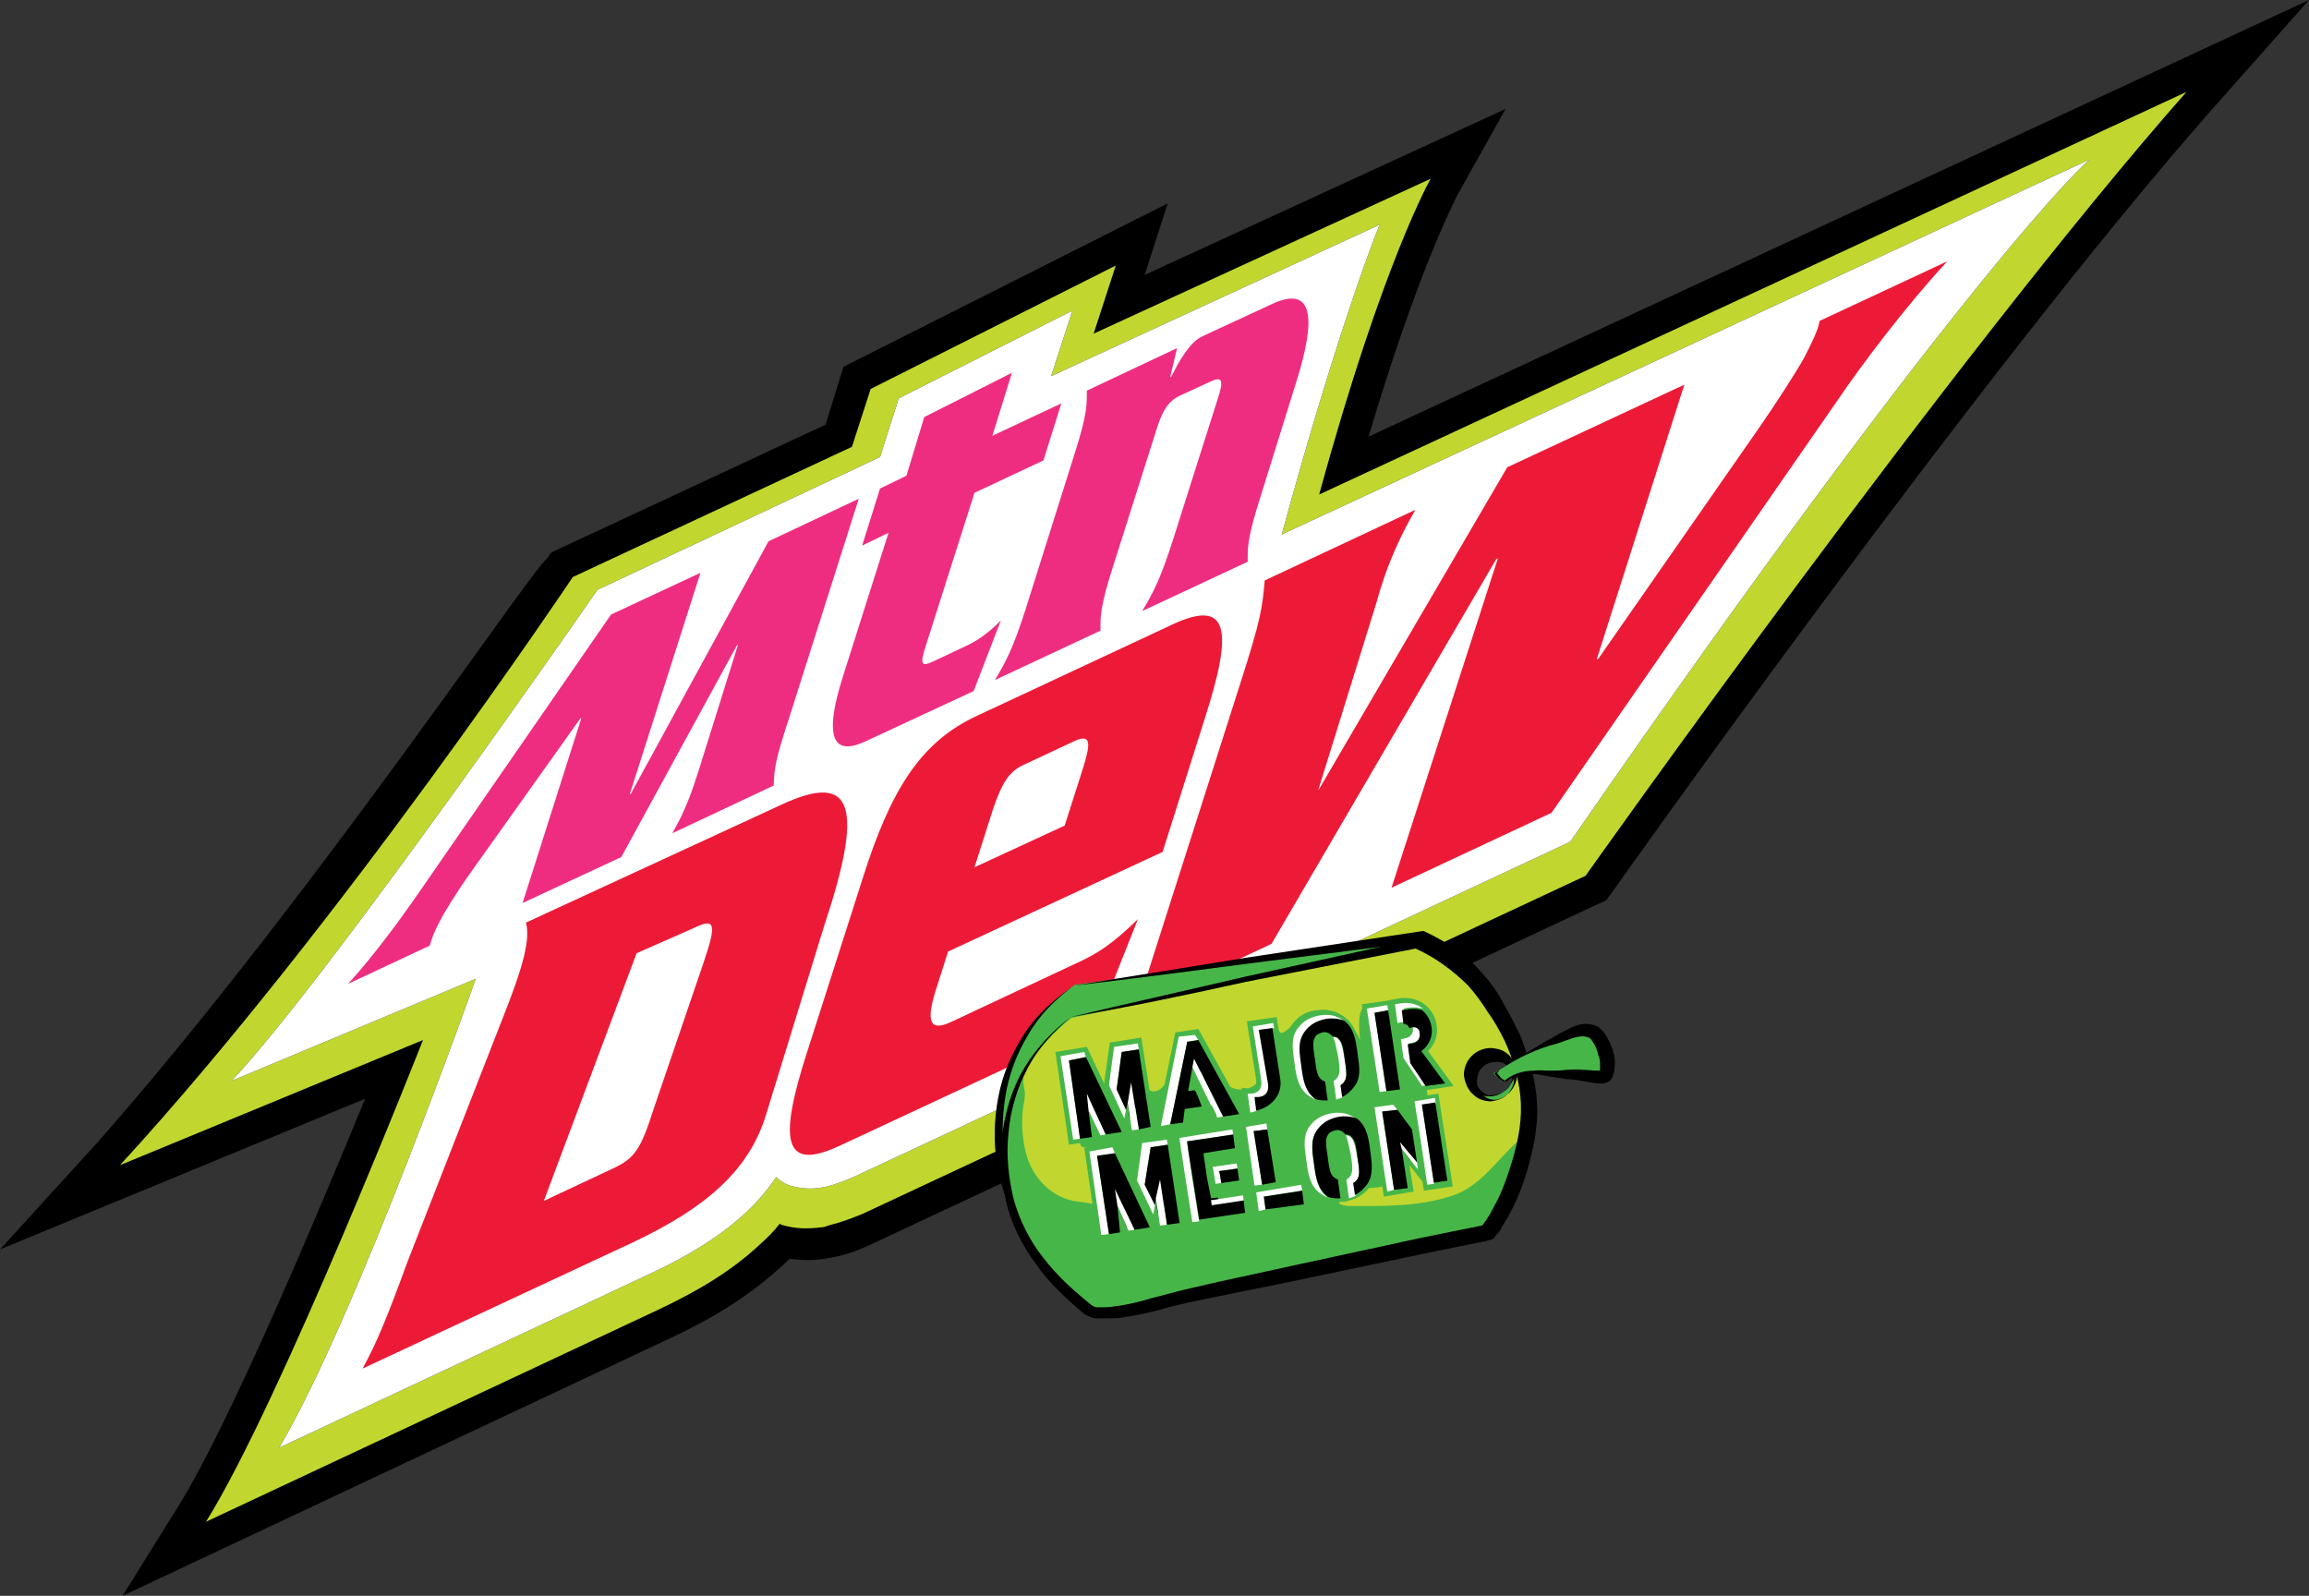 <?xml version="1.0" encoding="utf-8"?>
<!-- Generator: Adobe Illustrator 24.0.0, SVG Export Plug-In . SVG Version: 6.00 Build 0)  -->
<svg version="1.1" id="Layer_2" xmlns="http://www.w3.org/2000/svg" xmlns:xlink="http://www.w3.org/1999/xlink" x="0px" y="0px"
	 viewBox="0 0 271.3 187.5" style="enable-background:new 0 0 271.3 187.5;" xml:space="preserve">
<rect x="0" y="0" width="271.3" height="187.5" fill="#333333" stroke="none"/>
<style type="text/css">
	.st0{fill:#C1D72F;}
	.st1{fill:#FFFFFF;}
	.st2{fill:#EE2D81;}
	.st3{fill:#ED1A37;}
	.st4{fill:#47B649;}
</style>
<g id="EXTRA_LOGO_x3F_">
	<path id="XMLID_339_" d="M160.8,51.3c6.1-20.5,10.5-28.4,10.5-28.5l5.6-10l-42.4,19.5l2.7-8.4L99.1,43.1l-2.1,6.8L64.8,64.9
		l-0.5,0.7c-0.7,0.6-2.4,2.9-8,10.7c-9.8,13.6-28.1,39-45,58.1L0,146.8l42.9-17.7c-5.1,12.4-15.7,37.8-21.9,47.8l-6.6,10.6
		l64.2-30.2c5.6-2.6,9.7-5.3,13.1-8.4c0.4-0.3,0.7-0.7,1.1-1c1.4,0.2,2.7,0.2,4.1,0c0.4-0.1,0.7-0.1,1.1-0.2c2-0.4,3.5-1.1,4.8-1.7
		l0.2-0.1l84.8-39.7l0.9-0.4l0.6-0.8c0.4-0.6,43.2-61,70.3-91.8L271.3,0L160.8,51.3z"/>
	<path id="XMLID_336_" class="st0" d="M155,58.1c7.5-27.4,13.1-37.1,13.1-37.1l-39.6,18.2l2.6-8l-28.8,14.5l-2.2,6.8L67.3,67.8
		c0,0-27.4,41-53.2,69.1l35.6-14.7c0,0-16.7,42.5-25.5,56.6L77.1,154c4.7-2.2,8.8-4.6,12.2-7.8c0.8-0.7,1.6-1.5,2.3-2.4
		c0.1,0,0.2,0.1,0.2,0.1c1.6,0.5,3.2,0.5,4.7,0.3c0.3,0,0.6-0.1,0.8-0.2c1.6-0.4,2.9-0.9,4.1-1.4l0,0l84.9-39.7
		c0,0,43.1-60.9,70.6-92.1L155,58.1z M184.5,98.9l-84,39.3c-2.3,1-4.5,1.9-7.3,1.2c0,0-0.1,0-0.1,0c-0.7-0.2-1.4-0.6-1.9-1.1
		c-1,1.5-2.2,2.9-3.6,4.2c-3,2.8-6.8,5.1-11.3,7.2l-43.5,20.4c9-15.2,23.1-55.1,23.1-55.1l-28.7,12c11.2-11.8,43-57.7,43-57.7
		l33.2-15.6l2.2-6.9l20.4-10.3l-2.5,7.7l38.6-17.8c0,0-4.5,10.8-11.5,36.4l95-44.1C245.4,18.6,230.3,32.7,184.5,98.9z"/>
	<path id="XMLID_335_" class="st1" d="M184.5,98.9l-84,39.3c-2.3,1-4.5,1.9-7.3,1.2c0,0-0.1,0-0.1,0c-0.7-0.2-1.4-0.6-1.9-1.1
		c-1,1.5-2.2,2.9-3.6,4.2c-3,2.8-6.8,5.1-11.3,7.2l-43.5,20.4c9-15.2,23.1-55.1,23.1-55.1l-28.7,12c11.2-11.8,43-57.7,43-57.7
		l33.2-15.6l2.2-6.9l20.4-10.3l-2.5,7.7l38.6-17.8c0,0-4.5,10.8-11.5,36.4l95-44.1C245.4,18.6,230.3,32.7,184.5,98.9z"/>
	<path id="XMLID_334_" class="st2" d="M108.6,49l10.3-5.2l-2.3,7.4l8.1-3.8l-2.1,6.7l-8.1,3.8l-5.7,17.9c-0.7,2.2-0.7,2.7,1.1,1.8
		l3.6-1.7c2-0.9,3.5-2.4,4.1-3l-3.2,8.3l-12.7,5.9c-3.2,1.5-5.3,0.6-2.6-7.8l5.3-16.7l-3.1,1.5l2.1-6.7l3.1-1.5L108.6,49z"/>
	<path id="XMLID_333_" class="st2" d="M138.3,40.9l-0.8,3.4l0.1,0c1-2,2.2-4.1,3.7-4.8l8.2-3.8c4.8-2.2,5.2,1.6,2.8,9.2L148,58.7
		c-1.5,4.7-1.4,5.8-1.4,7.3l-12.4,5.8c1.2-2,2.1-3.6,3.6-8.3l5.3-16.7c0.7-2.1,0.5-2.6-0.8-2l-3.7,1.7c-1.2,0.6-1.9,1.5-2.6,3.6
		l-5.3,16.7c-1.5,4.7-1.4,5.8-1.4,7.3l-12.4,5.8c1.2-2,2.1-3.6,3.6-8.3l5.8-18.4c1.5-4.7,1.4-5.8,1.4-7.3L138.3,40.9z"/>
	<path id="XMLID_332_" class="st2" d="M55.1,102.8c-1.2,1.7-2.8,4.2-3.4,5.4c-0.6,1.1-1,2.1-1.2,2.9l-9.6,4.5
		c3.2-3.5,6.5-8.1,8.3-10.7l22.6-32.7l10.5-4.9l-8.3,26l0.1,0l16.2-29.7l10.6-5l-8.1,25.5c-1.7,5.2-1.8,6-1.9,8.2l-11.9,5.6
		c0.6-1.1,1-1.8,1.5-3c0.8-1.8,1.2-3.2,1.6-4.4l4.6-14.7l-0.1,0l-13.6,24.9l-11.6,5.4l6.9-21.7l-0.1,0L55.1,102.8z"/>
	<path id="XMLID_329_" class="st3" d="M59,119.8c2.6-6.5,3.3-9.5,2.8-11.4l29.9-13.8c8.7-4.1,9.8,0.2,5.1,14.3L90,131
		c-2,6.5-7,10.9-15.7,15l-31.7,14.8c1.7-3.1,2.8-5.8,5.3-12.6L59,119.8z M63.9,141.1l8.1-3.8c2.6-1.2,3.3-2.3,4.8-7l5.8-17
		c1.6-4.7,1.5-5.5-1-4.3l-6.8,3L63.9,141.1z"/>
	<path id="XMLID_326_" class="st3" d="M111.4,111.8l-1.5,4.7c-1.1,3.6-0.6,4.7,1.8,3.6l14.5-6.8c2.9-1.3,4.5-2.4,7.5-5.3l-5,12.6
		l-30,14c-6.8,3.2-7.2-0.7-3.8-11.2l6.4-20c3.3-10.5,6.8-16.2,13.5-19.3l22.9-10.7c6.8-3.2,7.2,0.7,3.8,11.2l-4.9,15.5L111.4,111.8z
		 M125.1,97l2.2-6.9c0.9-2.9,0.8-3.8-0.9-3.1l-6.2,2.9c-1.7,0.8-2.5,2.2-3.5,5.1l-2.2,6.9L125.1,97z"/>
	<path id="XMLID_325_" class="st3" d="M206.8,50.1c1.8-2.6,4.2-6.3,5.2-8.1c0.8-1.6,1.6-3.1,1.8-4.3l15-7
		c-4.9,5.3-10.1,12.2-12.8,16.2l-33.7,48.6l-18.8,8.8L176,65.6l-0.2,0.1l-26.4,45.2l-15.8,7.4l12.1-37.9c2.5-7.8,2.6-8.9,2.9-12.2
		l17.7-8.3c-0.9,1.6-1.5,2.7-2.3,4.5c-1.2,2.7-1.8,4.7-2.3,6.5l-6.8,21.9l0.1-0.1l22.1-37.8l20.8-9.7l-10.3,32.3l0.2-0.1L206.8,50.1
		z"/>
	<path id="XMLID_324_" d="M122.2,146.3c0,0.1-0.1,0.1-0.1,0.2c-0.1-1.8-1.1-3.4-1.8-5.1c0-0.1,1.2,0.3,1.4,0.5
		c0.4,0.4,0.6,0.9,0.8,1.4C122.9,144.3,122.8,145.4,122.2,146.3z"/>
	<path id="XMLID_323_" class="st1" d="M120.2,134.9c0-0.9,0-1.9-0.1-2.8c-0.1-0.7-0.2-2.3-0.8-2.7c-0.1,0.3-0.1,0.7-0.1,1.1l0,2.9
		c0,0.5-0.1,1,0,1.5c0,0.4,0.2,0.7,0.2,1.1c0,0.3,0,0.7,0,1c0,0.3,0.1,0.8,0.5,0.6c0.2-0.1,0.3-0.7,0.3-0.9
		C120.3,136.2,120.2,135.6,120.2,134.9z"/>
	<path id="XMLID_322_" d="M119.4,137.8c-0.4-1.3-0.5-2.6-0.6-4c0-1.3,0-2.7,0.4-4c0.4,1.3,0.5,2.7,0.6,4
		C119.9,135.1,119.8,136.4,119.4,137.8z"/>
	<path id="XMLID_321_" d="M121.5,137.3c0.6-0.6,1-1,1.5-1.5c0.5-0.5,0.9-0.9,1.6-1.5c0.1,0.8-0.3,1.6-0.9,2.2
		C123.2,137,122.4,137.4,121.5,137.3z"/>
	<path id="XMLID_320_" class="st1" d="M124.9,139.7c-0.2,0.2-0.5,0.4-0.7,0.6c-0.7,0.5-1.7,0.1-2.4-0.2c1.4,0.6,2.7,0,2.9-1.5
		c0.1-0.7-0.2-1.4,0-2.1c0.2-0.7,0.5-1.2,0.8-1.8c-0.2,0.4-0.3,1-0.4,1.4c-0.1,0.5-0.1,1.1,0,1.6c0,0.5,0.1,1.1,0,1.7
		C125.1,139.4,125,139.5,124.9,139.7z"/>
	<polygon id="XMLID_319_" class="st1" points="127.3,124.2 127.1,123.5 124.4,124 125.8,133.7 126.7,133.6 125.3,124.5 	"/>
	<g>
		<path id="XMLID_316_" class="st4" d="M178.6,134.1c2.1-6.9-0.3-12-3.1-17c-2.9-4.9-8.2-7.2-8.2-7.2l-41,5.8c0,0-2.6,1.7-4.3,3.9
			c-3.3,4.1-4.8,9.5-4.4,14.7c0.4,6.4,3.7,11.2,8.3,15.6c0.2,0.2,0.5,0.5,0.8,0.6c0.2,0.1,0.4,0.1,0.7,0.1c3.8,0.4,7.3-0.8,11-1.4
			c11.7-1.7,23.5-3.4,35.2-5.1C173.5,144.2,176.5,141.1,178.6,134.1 M176.8,128.2c-1.2,0.9-2.8,0.7-3.7-0.5
			c-0.9-1.2-0.7-2.8,0.5-3.7c1.2-0.9,2.8-0.7,3.7,0.5C178.2,125.6,178,127.3,176.8,128.2"/>
		<path id="XMLID_313_" d="M126.2,115.8c6.8-1.1,13.6-2.2,20.4-3.3l20.5-3.1l0.2,0l0.2,0.1c1.3,0.6,2.5,1.3,3.6,2.1
			c1.1,0.8,2.2,1.7,3.1,2.8c0.2,0.3,0.5,0.5,0.7,0.8l0.6,0.8l0.6,0.9l0.5,0.9c0.7,1.2,1.3,2.4,1.9,3.6c1.1,2.5,1.8,5.3,1.7,8.1
			c0,1.4-0.3,2.8-0.6,4.1c-0.3,1.4-0.8,2.6-1.3,3.9c-1,2.5-2.2,5-4.1,7.2l0,0.1c0,0,0,0-0.1,0.1c-0.1,0.1-0.2,0.2-0.4,0.2
			c-0.2,0-0.1,0-0.1,0l0,0l-0.1,0l-0.2,0l-0.5,0.1l-1,0.1l-2,0.3l-4,0.6l-15.9,2.3l-7.9,1.1l-4,0.6c-1.3,0.2-2.6,0.5-3.9,0.7
			c-1.3,0.2-2.7,0.5-4.1,0.6c-0.7,0-1.4,0-2.1,0c-0.4,0-0.7,0-1.1-0.1c-0.2,0-0.4-0.1-0.7-0.2c-0.2-0.1-0.4-0.2-0.6-0.4
			c-2-1.9-3.8-3.9-5.3-6.2c-1.5-2.3-2.6-4.9-3-7.6c-0.5-2.7-0.4-5.5,0.1-8.1c0.5-2.7,1.6-5.2,3.1-7.5
			C121.9,119.1,124,117.3,126.2,115.8 M126.2,115.8c-2.2,1.6-4.1,3.5-5.4,5.8c-1.4,2.3-2.3,4.8-2.7,7.4c-0.4,2.6-0.4,5.3,0.1,7.8
			c0.5,2.6,1.6,5,3.1,7.1c1.4,2.2,3.3,4.1,5.2,5.8c0.2,0.2,0.3,0.2,0.6,0.3c0.3,0,0.6,0,0.9,0.1c0.6,0,1.3,0,1.9-0.1
			c1.3-0.1,2.6-0.3,3.9-0.6c1.3-0.3,2.6-0.6,4-0.8l4-0.6l7.9-1.2l15.9-2.3l4-0.6l2-0.3l1-0.1l0.5-0.1l0.2,0l0.1,0l0,0
			c0,0,0.1,0-0.1,0c-0.1,0-0.2,0.1-0.3,0.2c-0.1,0.1,0,0-0.1,0l0,0c0.8-0.9,1.5-2,2.1-3.2c0.6-1.1,1.2-2.3,1.7-3.5
			c1-2.4,1.7-4.9,1.8-7.5c0.1-2.5-0.5-5.1-1.5-7.5c-0.5-1.2-1.1-2.4-1.7-3.5l-0.5-0.9l-0.5-0.8l-0.6-0.8l-0.6-0.7
			c-1.7-1.9-3.8-3.5-6.1-4.6l0.3,0l-20.5,2.6C140,114.1,133.1,115,126.2,115.8"/>
		<path id="XMLID_310_" d="M176.8,128.2c-0.6,0.4-1.3,0.7-2,0.6c-0.7,0-1.5-0.3-2.1-0.9c-0.6-0.6-1-1.4-0.9-2.3
			c0-0.9,0.5-1.8,1.3-2.3c0.7-0.6,1.7-0.8,2.6-0.6c0.9,0.2,1.6,0.8,2,1.5c0.4,0.7,0.5,1.5,0.3,2.3
			C177.7,127.1,177.3,127.8,176.8,128.2 M176.8,128.2c0.6-0.4,0.9-1.1,0.9-1.8c0-0.7-0.3-1.3-0.7-1.7c-0.5-0.4-1-0.6-1.5-0.5
			c-0.5,0-1,0.2-1.3,0.5c-0.4,0.3-0.7,0.7-0.8,1.2c-0.2,0.5-0.1,1.1,0.1,1.6c0.3,0.5,0.8,1,1.4,1.2
			C175.5,128.7,176.2,128.6,176.8,128.2"/>
		<path id="XMLID_307_" class="st0" d="M179.3,134.5c1.6-7.1-1-12-4.2-16.7c-3.2-4.7-8.6-6.6-8.6-6.6l-40.6,8.4c0,0-2.5,1.9-4.1,4.2
			c-3.1,4.3-4.2,9.8-3.5,15c0.8,6.4,4.5,11,9.3,15c0.3,0.2,0.5,0.4,0.8,0.5c0.2,0.1,0.4,0.1,0.7,0.1c3.8,0.1,7.3-1.3,10.9-2.1
			c11.6-2.5,23.2-4.9,34.8-7.4C174.8,144.9,177.6,141.5,179.3,134.5 M177.1,128.6c-1.1,1-2.8,0.8-3.8-0.3c-1-1.1-0.8-2.8,0.3-3.8
			c1.1-1,2.8-0.8,3.8,0.3C178.3,126,178.2,127.7,177.1,128.6"/>
		<path id="XMLID_306_" class="st4" d="M178.6,134.5c0-0.5,0.3-0.9,0.3-0.9c-2.8,2.3-4.8,5.8-8.3,6.9c-4,1.3-7.9,1.2-12,1.2
			c-1.9,0-2.3-1.6-4.2-1.5c-5.9,0.2-13.4,1.9-19.3,2.3c-3,0.2-5.5-1-8.3-1.3c-3.2-0.3-5.6-2.9-6.3-5.9c-0.4-1.7-0.5-3.4-0.3-5.1
			c0.1-0.7,0.3-1.3,0.2-2c-0.1-0.6-0.3-1.3,0-1.9c-1,2-1.8,4.2-2.1,6.4c-0.2,2-0.2,4.1,0.1,6.1c0.8,6.4,4.5,11,9.3,15
			c0.3,0.2,0.5,0.4,0.8,0.5c0.2,0.1,0.4,0.1,0.7,0.1c3.8,0.1,7.3-1.3,10.9-2.1c7.6-1.6,15.3-3.2,22.9-4.9c1.9-0.4,3.8-0.8,5.7-1.2
			c1.6-0.3,4.1-0.4,5.5-1.2C177.5,143.1,178.9,138,178.6,134.5"/>
		<path id="XMLID_303_" d="M125.8,119.5c6.7-1.6,13.5-3.1,20.3-4.7l20.4-4.5l0.2,0l0.2,0.1c1.3,0.5,2.5,1.2,3.7,2
			c1.1,0.8,2.2,1.6,3.2,2.6c1,1,1.8,2.2,2.5,3.3c0.7,1.1,1.5,2.3,2.1,3.5c1.3,2.4,2.1,5.2,2.2,8c0.1,1.4-0.1,2.8-0.3,4.2
			c-0.3,1.4-0.6,2.7-1,4c-0.4,1.3-0.9,2.6-1.5,3.8c-0.3,0.6-0.6,1.2-1,1.8c-0.2,0.3-0.4,0.6-0.5,0.9c-0.1,0.1-0.2,0.3-0.3,0.4
			l-0.2,0.2l-0.1,0.1l-0.1,0.2c-0.1,0.1-0.2,0.2-0.3,0.2c-0.2,0.1-0.2,0.1-0.2,0.1l-0.1,0l-0.1,0l-0.2,0.1l-0.5,0.1l-1,0.2l-2,0.4
			l-3.9,0.8l-15.7,3.3l-7.9,1.6l-3.9,0.8c-1.3,0.3-2.6,0.6-3.9,1c-1.3,0.3-2.6,0.6-4,0.8c-0.7,0.1-1.4,0.1-2.1,0.1
			c-0.4,0-0.7,0-1.1,0c-0.2,0-0.4-0.1-0.7-0.2c-0.2-0.1-0.4-0.2-0.6-0.3c-2.1-1.8-4.1-3.6-5.7-5.9c-1.6-2.2-2.9-4.7-3.5-7.4
			c-0.6-2.7-0.7-5.4-0.4-8.1c0.4-2.7,1.2-5.3,2.6-7.6C121.8,123.1,123.7,121.1,125.8,119.5 M125.8,119.5c-2,1.7-3.9,3.7-5.1,6.1
			c-1.2,2.3-2,4.9-2.2,7.5c-0.3,2.6,0,5.3,0.6,7.8c0.7,2.5,1.9,4.9,3.5,6.9c1.6,2.1,3.6,3.9,5.6,5.5c0.1,0.1,0.2,0.1,0.3,0.2
			c0.1,0,0.2,0.1,0.3,0.1c0.3,0,0.6,0,0.9,0c0.6,0,1.3-0.1,1.9-0.2c1.3-0.2,2.5-0.5,3.8-0.9c1.3-0.3,2.6-0.7,3.9-1l3.9-0.9l7.8-1.7
			l15.7-3.4l3.9-0.8l2-0.4l1-0.2l0.5-0.1l0.2-0.1l0.1,0l0.1,0c0,0,0,0-0.1,0c-0.1,0-0.2,0.1-0.3,0.2l0.2-0.3
			c0.1-0.1,0.2-0.3,0.3-0.4c0.2-0.3,0.3-0.5,0.5-0.8c0.3-0.6,0.6-1.1,0.9-1.7c0.6-1.2,1-2.4,1.4-3.6c0.8-2.5,1.4-5,1.3-7.6
			c-0.1-2.5-0.8-5-1.9-7.4c-0.6-1.2-1.2-2.3-2-3.4c-0.7-1.1-1.4-2.1-2.3-3.1c-1.8-1.8-4-3.4-6.3-4.4l0.4,0l-20.4,4
			C139.5,116.9,132.7,118.3,125.8,119.5"/>
		<path id="XMLID_300_" d="M177.1,128.6c-0.5,0.5-1.2,0.7-1.9,0.8c-0.7,0-1.5-0.2-2.1-0.8c-0.6-0.5-1-1.4-1.1-2.3
			c0-0.9,0.4-1.8,1.1-2.4c0.7-0.6,1.7-0.9,2.6-0.7c0.9,0.1,1.7,0.7,2.1,1.4c0.4,0.7,0.6,1.5,0.4,2.2
			C178,127.6,177.6,128.2,177.1,128.6 M177.1,128.6c0.5-0.5,0.8-1.2,0.8-1.8c0-0.7-0.4-1.3-0.8-1.6c-0.5-0.4-1-0.5-1.5-0.4
			c-0.5,0-1,0.2-1.3,0.5c-0.4,0.3-0.6,0.7-0.7,1.2c-0.1,0.5-0.1,1.1,0.2,1.6c0.3,0.5,0.8,1,1.5,1.1
			C175.8,129.3,176.5,129.1,177.1,128.6"/>
		<path id="XMLID_299_" class="st4" d="M176.2,125.7c1.9-1.2,4.2-2.6,6.2-3.4c1.2-0.5,3.2-1.8,4.6-1.1c1,0.5,1.8,3,1.7,4
			c-0.1,1.6-0.3,1.5-2,1.2c-1.7-0.2-3.5-0.1-5.3-0.3c-1.7-0.2-3.5-0.1-4.8,1c-0.4-0.2-0.9-0.7-1.1-1
			C175.8,125.9,176,125.8,176.2,125.7"/>
		<path id="XMLID_296_" d="M176.2,125.7c2.1-1.3,4.2-2.7,6.4-3.9c0.5-0.3,1.1-0.6,1.7-0.9c0.6-0.3,1.2-0.6,2.1-0.6
			c0.4,0,0.8,0.1,1.3,0.3c0.4,0.3,0.7,0.6,0.9,0.9c0.4,0.6,0.7,1.3,0.9,1.9c0.1,0.3,0.2,0.7,0.2,1c0.1,0.3,0,0.8,0,1.1
			c0,0.2,0,0.4-0.1,0.6c-0.1,0.2-0.1,0.5-0.4,0.8c-0.1,0.2-0.4,0.3-0.5,0.3c-0.1,0-0.2,0.1-0.2,0.1c-0.1,0-0.2,0-0.2,0
			c-0.3,0-0.4,0-0.6,0c-0.7-0.1-1.2-0.2-1.8-0.3c-0.6-0.1-1.2-0.2-1.8-0.2c-0.6-0.1-1.3-0.2-1.9-0.3c-0.6-0.1-1.2-0.2-1.8-0.3
			c-0.6,0-1.2,0-1.8,0.1c-0.6,0.1-1.2,0.4-1.6,0.8l0,0l0,0c-0.2-0.1-0.4-0.3-0.6-0.4c-0.2-0.2-0.3-0.4-0.5-0.6l0,0l0,0L176.2,125.7z
			 M176.2,125.7l-0.6,0.4l0,0c0.2,0.4,0.6,0.8,1.1,1l0,0c0.9-0.9,2.2-1.3,3.5-1.3c0.6-0.1,1.3,0,1.9,0c0.6,0,1.2,0,1.9-0.1
			c0.6,0,1.3-0.1,1.9,0c0.6,0,1.3,0.1,1.9,0.1c0.1,0,0.3,0,0.3,0c0.1,0,0,0-0.1,0.1c-0.1,0.1,0,0.1,0,0c0-0.1,0-0.2,0-0.4
			c0-0.3,0-0.5,0-0.7c0-0.3-0.1-0.5-0.2-0.8c-0.1-0.5-0.3-1.1-0.6-1.5c-0.3-0.5-0.4-0.6-0.9-0.7c-0.4-0.1-1,0-1.6,0.2
			c-0.6,0.2-1.1,0.4-1.7,0.6C180.6,123.2,178.3,124.3,176.2,125.7"/>
		<path id="XMLID_295_" class="st4" d="M130.4,131.2c0-0.1-0.1-0.1-0.2,0c-0.4,0.2-0.7,0.6-1,0.9c-0.3,0.4-0.8,0.6-1.1,0.9
			c-0.3,0.3-0.7,0.6-1,0.9c-0.1,0.1-0.1,0.1-0.2,0.2c0,0,0,0.1,0,0.2c0,0.2,0.1,0.3,0.2,0.4c0.2,0.2,0.5,0.1,0.7,0.2
			c0.5,0.3,1.1,0.3,1.7,0.3c0.3,0,0.6,0,0.9,0.1c0.3,0.1,0.4,0.1,0.6,0.4c0.4,0.9,0.9,1.5,1.4,2.4c0.4,0.7,0.1,1.8,0.2,2.6
			c0.2,0.8,0.6,1.6,1.3,2.1c0.6,0.4,1.3,0.4,1.9,0.3c0.6-0.2,1.1-0.6,1.7-0.7c0.9-0.1,0.3,0.6,0.7,1c0.1,0.1,0.3,0.1,0.4,0.2
			c0.8,0.1,1.6,0,2.4-0.1c0.7-0.1,1.3-0.5,2-0.5c1.6,0,3.2,0.3,4.7-0.3c0.4-0.2,0.8-0.4,1.2-0.6c0.5-0.3,1-0.7,1.6-0.8
			c0.7-0.1,1.4-0.1,2-0.2c1.5-0.3,3-0.7,4.5-1.1c2-0.6,4.1-0.1,6.2-0.8c0.4-0.1,0.8-0.3,1-0.6c0.5-0.5,0.6-1.3,0.3-2
			c-0.3-1-0.1-1.5,0.8-2c1.1-0.7,1.7-1,2.1-2.4c0.6-1.9,0.4-3.6,0-5.4c-0.3-1.6-0.1-3.2-0.5-4.9c-0.3-1.5-0.3-3.1-2.2-3.6
			c-0.4-0.1-0.8-0.1-1.2-0.1c-0.8,0-2.2-0.5-3-0.1c-1.1,0.5-0.8,3-0.7,4.1c-0.6-1.5-1.6-2.5-3.3-2.6c-1.7-0.1-3.6,0.1-5,1.2
			c-1.5,1.2-0.8,0.2-2.1-0.5c-0.9-0.5-1.4,0.5-1.3,1.3c0.2,1.5,0.9,3.9-0.1,5.3c-0.9,1.3-2.9,1.5-4,0.4c-1.4-1.3-1.8-3-2.6-4.6
			c-0.6-1.1-2-1.2-2.7-0.3c-1.1,1.4-0.9,5.3-2.9,5.8c-1.5,0.4-1.2-2.6-1.4-3.5c0-0.2-0.1-0.5-0.2-0.7c-0.9-1.2-1.3,1.5-1.3,2
			c0,1.5-0.6,1.6-1.6,2.5c-1.7,1.7-1.7,4.6-0.7,6.9"/>
		<polygon id="XMLID_294_" class="st4" points="132.3,130.4 132.5,129.6 132.5,129.6 132.7,131.2 133,132.8 133.8,132.7 
			135.2,132.4 133.8,123.3 133.7,122.6 130.9,123 130.3,127.5 132.1,131.4 		"/>
		<path id="XMLID_291_" class="st4" d="M132.5,133.4l-0.1-0.5l0,0.3l-2.7-5.7l0.7-5l3.7-0.6l1.7,10.9L132.5,133.4z M133,129.5
			l0.4,2.7l1.2-0.2l-1.3-8.8l-1.9,0.3l-0.6,3.9l1,2.2l0-0.1l0.7,0.1L133,129.5z"/>
		<polygon id="XMLID_290_" class="st4" points="140.4,121.6 138.5,121.8 136.4,132.3 137.5,132.1 139,131.9 139.3,130.3 141.2,130 
			140.7,128.7 140.6,128.5 140.4,128.1 139.6,128.2 140.1,125.4 140.8,126.7 140.8,126.7 140.9,126.9 140.9,126.9 142.3,129.9 
			142.3,129.9 142.4,129.9 142.9,130.9 142.9,130.9 143,131.3 143.7,131.2 145.6,130.9 140.8,122.2 		"/>
		<path id="XMLID_286_" class="st4" d="M135.7,132.9l2.4-11.6l2.7-0.4l5.7,10.3l-3.8,0.6l-0.7-1.4l0,0l-0.3-0.6l0.3,0.6l-2.3,0.3
			l-0.3,1.5L135.7,132.9z M139,122.3l-1.9,9.3l1.4-0.2l0.3-1.5l1.7-0.3l-0.4-0.9l-1.1,0.2l0.9-5.1l3.5,6.9l1.4-0.2l-4.6-8.3
			L139,122.3z M140.4,127.1l-0.1,0.4l0.3,0L140.4,127.1z"/>
		<path id="XMLID_285_" class="st4" d="M167.6,127.5l2.3-0.3l-2.8-3.8c0.7-0.5,1.4-1.5,1.2-2.8c-0.1-0.8-0.5-1.5-1.1-2
			c-0.7-0.5-1.6-0.8-2.7-0.6l-0.6,0.1l0.3,2.2l0.5-0.1c0.1,0,0.2,0,0.4,0c0.3,0,0.6,0.2,0.7,0.5c0.1,0.1,0.1,0.2,0.1,0.3
			c0.1,0.5-0.2,1.1-0.9,1.2l-0.5,0.1l0.3,2.2l2.2,3.3L167.6,127.5z"/>
		<path id="XMLID_282_" class="st4" d="M166.8,128.2l-2.5-3.7l-0.4-2.8l1-0.2c0.2,0,0.3-0.1,0.4-0.2c0.1-0.1,0.1-0.2,0.1-0.3
			c0-0.1,0-0.1-0.1-0.2c0-0.1-0.1-0.2-0.3-0.2c-0.1,0-0.1,0-0.2,0l-1,0.2l-0.5-3.3l1.1-0.2c1.5-0.2,2.5,0.3,3.1,0.8
			c0.7,0.6,1.2,1.4,1.3,2.4c0.2,1.1-0.2,2.2-1,3l3,4.1L166.8,128.2z M165.4,124.1l2,2.9l1.6-0.2l-2.6-3.5l0.5-0.3
			c0.4-0.3,1.2-1,1-2.3c-0.1-0.7-0.4-1.3-0.9-1.7c-0.6-0.5-1.4-0.7-2.3-0.5l-0.1,0l0.2,1.1c0.2,0,0.3,0,0.5,0
			c0.5,0.1,0.9,0.4,1.1,0.8c0.1,0.2,0.1,0.3,0.2,0.5c0.1,0.4,0,0.8-0.3,1.1c-0.2,0.3-0.6,0.5-1,0.6L165.4,124.1z"/>
		<path id="XMLID_281_" class="st4" d="M147.7,130.5c1.7-0.4,3.2-1.8,2.8-3.9l-0.9-5.8l-0.1-0.6l-2.4,0.4l1,6.4
			c0.1,0.9-0.3,1.4-1.1,1.5c-0.2,0-0.4,0-0.5,0l0.3,2.2c0.2,0,0.3,0,0.5-0.1C147.4,130.6,147.5,130.5,147.7,130.5"/>
		<path id="XMLID_278_" class="st4" d="M146.4,131.2l-0.5-3.4l0.8,0.1c0.1,0,0.2,0,0.3,0c0.2,0,0.4-0.1,0.5-0.3
			c0.1-0.1,0.1-0.4,0.1-0.7l-1.1-6.9l3.5-0.5l1.1,6.9c0.4,2.5-1.4,4.1-3.3,4.5l0,0c-0.1,0-0.3,0.1-0.4,0.1c-0.2,0-0.4,0-0.5,0.1
			L146.4,131.2z M147.1,129l0.2,1.1c0.1,0,0.2,0,0.2,0h0c1.3-0.3,2.7-1.3,2.4-3.3l-0.9-5.9l-1.3,0.2l0.9,5.8
			c0.1,0.7-0.1,1.2-0.3,1.5C148,128.7,147.6,128.9,147.1,129z"/>
		<path id="XMLID_277_" class="st4" d="M140.1,143.5l0.8-0.1l5.4-0.8l-0.2-1.6l-0.1-0.6l-2.9,0.4l-0.8,0.1l-0.4-2.6l-0.4-2.8
			l3.7-0.6l-0.2-1.6l-0.1-0.6l-6.2,1C138.5,133.6,140.1,143.5,140.1,143.5"/>
		<path id="XMLID_274_" class="st4" d="M139.6,144.1l-0.1-0.5c0,0-0.4-2.5-0.8-4.9c-0.8-5.3-0.8-5.3-0.5-5.5l0.3-0.2l0.1,0.1l6.6-1
			l0.5,3.3l-3.7,0.6l0.7,4.3l3.7-0.6l0.5,3.3L139.6,144.1z M139.2,134.1c0.2,1.4,0.9,5.6,1.4,8.8l5.2-0.8l-0.2-1.1l-3.7,0.6l-1-6.5
			l3.7-0.6l-0.2-1.2L139.2,134.1z"/>
		<polygon id="XMLID_273_" class="st4" points="142.8,139.1 143.5,139 145.6,138.7 145.4,137.3 145.3,136.6 142.5,137.1 
			142.8,138.8 		"/>
		<path id="XMLID_270_" class="st4" d="M142.4,139.8l-0.5-3.2l3.9-0.6l0.5,3.2L142.4,139.8z M143.1,137.5l0.2,1l1.7-0.3l-0.2-1
			L143.1,137.5z"/>
		<polygon id="XMLID_269_" class="st4" points="147.9,142.3 148.7,142.1 153.2,141.5 153,139.9 152.9,139.2 147.6,140.1 		"/>
		<path id="XMLID_266_" class="st4" d="M147.4,142.9l-0.5-3.2l6.4-1l0.5,3.3L147.4,142.9z M148.2,140.5l0.2,1.1l4.2-0.7l-0.2-1.1
			L148.2,140.5z"/>
		<polygon id="XMLID_265_" class="st4" points="163.7,129.8 161.5,130.1 163,140 163.8,139.8 165.4,139.6 164.7,135 166.6,137.4 
			166.5,136.6 165.6,135.5 165.6,135.5 166.5,136.6 165.9,132.7 164.2,130.4 		"/>
		<path id="XMLID_262_" class="st4" d="M162.6,140.6l-1.7-10.9l3.1-0.5l2.4,3.3l1.1,6.8l-1.9-2.4l0.5,3.1L162.6,140.6z M162.1,130.6
			l1.3,8.8l1.3-0.2l-1-6.1l1.9,2.4l0,0l-0.4-2.5l-1.9-2.6L162.1,130.6z"/>
		<polygon id="XMLID_261_" class="st4" points="166.8,133.2 167.5,137.9 167.7,139.2 168.5,139.1 170.1,138.9 168.7,129.7 
			168.6,129 166.2,129.4 		"/>
		<path id="XMLID_258_" class="st4" d="M167.3,139.9l-1.7-10.9l3.4-0.5l1.7,10.9L167.3,139.9z M167.3,133.1l0.8,5.5l1.3-0.2
			l-1.3-8.8l-1.3,0.2L167.3,133.1z"/>
		<polygon id="XMLID_257_" class="st4" points="130.7,134.8 128,135.3 129.4,145.1 130.3,145 131.6,144.8 131.3,141.7 132.4,144.2 
			132.4,144.2 132.6,144.6 133.3,144.5 135.1,144.2 131,135.5 		"/>
		<path id="XMLID_254_" class="st4" d="M129,145.8l-1.6-10.9l3.7-0.6l4.9,10.4l-3.6,0.6l-0.1-0.3l0,0.3L129,145.8z M128.6,135.7
			l1.3,8.8l1.1-0.2l-0.3-2.6l1-0.3l1.2,2.6l1.3-0.2l-3.9-8.4L128.6,135.7z"/>
		<polygon id="XMLID_253_" class="st4" points="133.6,138.7 135.5,142.7 135.7,141.6 135.8,140.8 136,142.4 136.3,144 137.1,143.9 
			138.6,143.7 137.2,134.5 137.1,133.9 134.2,134.3 		"/>
		<path id="XMLID_250_" class="st4" d="M135.8,144.7l-0.1-0.5l0,0.3l-2.7-5.7l0.7-5l3.7-0.6l1.7,10.9L135.8,144.7z M135.3,140.7
			l1.1,0l0.4,2.7l1.2-0.2l-1.3-8.8l-1.9,0.3l-0.5,3.9l1,2.2L135.3,140.7z"/>
		<polygon id="XMLID_249_" class="st4" points="127.9,130.5 129.3,133.4 129.9,133.3 128.8,131 128.8,131 129.9,133.3 131.8,133 
			127.6,124.2 127.4,123.6 124.6,124.1 126.1,133.9 126.9,133.8 128.3,133.6 		"/>
		<path id="XMLID_246_" class="st4" d="M125.6,134.5l-1.6-10.9l3.7-0.6l4.9,10.4L129,134l-0.1-0.3l0,0.3L125.6,134.5z M125.3,124.5
			l1.3,8.8l1.1-0.2l-0.3-2.6l1-0.3l0.3,0.7l0.6-0.2l0.9,2l0.7-0.1l-3.9-8.4L125.3,124.5z"/>
		<path id="XMLID_245_" class="st4" d="M157.9,119.9C157.9,119.9,157.9,119.9,157.9,119.9c-0.8-0.6-1.7-0.9-2.9-0.7
			c-1.2,0.2-2,0.7-2.6,1.5c-0.9,1.2-0.6,2.6-0.4,4.1c0.2,1.5,0.4,2.9,1.6,3.8c0.3,0.2,0.6,0.4,0.9,0.5c0.4,0.2,0.9,0.2,1.5,0.2
			l-0.3-2.2c-0.2-0.1-0.4-0.2-0.5-0.3c-0.3-0.3-0.5-0.6-0.7-2.4c-0.3-1.8-0.2-2.2,0-2.5c0.1-0.3,0.5-0.5,0.9-0.6
			c0.4-0.1,0.8,0.1,1,0.3c0.1,0.1,0.1,0.1,0.2,0.2c0.2,0.3,0.3,0.8,0.6,2.2c0.3,1.8,0.2,2.1,0,2.5c-0.1,0.2-0.3,0.4-0.5,0.5l0.3,2.2
			c0.3-0.1,0.6-0.2,0.8-0.3c0.6-0.3,1-0.7,1.4-1.2c0.9-1.2,0.6-2.6,0.4-4.1C159.3,122.2,159.1,120.8,157.9,119.9"/>
		<path id="XMLID_241_" class="st4" d="M155.8,129.9c-0.5,0-1-0.1-1.5-0.3c-0.4-0.1-0.7-0.3-1.1-0.6c-1.3-1-1.6-2.5-1.8-4l-0.1-0.3
			c-0.2-1.5-0.5-3,0.5-4.3c0.7-1,1.7-1.6,2.9-1.7c1.3-0.2,2.3,0.1,3.3,0.8l0,0c1.3,1,1.6,2.5,1.8,4l0.1,0.3c0.2,1.5,0.5,3-0.5,4.3
			c-0.4,0.6-1,1-1.6,1.3c-0.3,0.1-0.6,0.2-0.9,0.3l-0.4,0.1l0,0l-0.2,0l0,0l-0.4,0C156,129.9,155.9,129.9,155.8,129.9z M155.7,119.7
			c-0.2,0-0.4,0-0.6,0.1c-1,0.2-1.7,0.5-2.2,1.3c-0.7,1-0.5,2.1-0.3,3.5l0.1,0.3c0.2,1.4,0.4,2.5,1.4,3.2c0.3,0.2,0.5,0.3,0.8,0.4
			c0.2,0.1,0.4,0.1,0.7,0.2l-0.2-1.3c-0.2-0.1-0.3-0.2-0.4-0.3c-0.4-0.4-0.6-0.8-0.9-2.7c-0.3-1.8-0.2-2.3,0-2.8
			c0.2-0.4,0.7-0.8,1.3-0.9c0.6-0.1,1.1,0.1,1.5,0.4c0.1,0.1,0.2,0.2,0.3,0.3c0.2,0.3,0.4,0.9,0.6,2.4c0.3,1.8,0.2,2.3,0,2.8
			c-0.1,0.2-0.2,0.3-0.4,0.5l0.2,1.2c0,0,0.1,0,0.1-0.1c0.5-0.2,0.8-0.5,1.2-1c0.7-1,0.5-2.1,0.3-3.5l-0.1-0.3
			c-0.2-1.3-0.4-2.5-1.3-3.2l0,0C157,119.9,156.4,119.7,155.7,119.7z M155.6,121.9c0,0-0.1,0-0.1,0c-0.3,0-0.4,0.2-0.5,0.3
			c-0.1,0.2-0.2,0.4,0.1,2.1c0.3,1.8,0.4,1.9,0.6,2.1c0,0,0.1,0.1,0.3,0.1l0.3,0.1l0.3-0.1c0.1-0.1,0.2-0.2,0.3-0.2
			c0.1-0.2,0.2-0.4-0.1-2.1c-0.2-1.1-0.3-1.7-0.5-1.9c0,0-0.1-0.1-0.1-0.1C155.9,122,155.8,121.9,155.6,121.9z"/>
		<polygon id="XMLID_240_" class="st4" points="164.5,128 164.5,128 164.5,128 163.1,118.7 163,118.1 160.6,118.5 162.1,128.3 
			162.9,128.2 		"/>
		<path id="XMLID_237_" class="st4" d="M161.7,128.9L160,118l3.5-0.5l1.6,10.3l0.2,0.6L161.7,128.9z M161.2,118.9l1.3,8.8l1.3-0.2
			l-1.3-8.8L161.2,118.9z"/>
		<polygon id="XMLID_236_" class="st4" points="149.9,138.9 148.9,132.7 148.8,132 146.4,132.4 147.4,139.3 148.3,139.2 		"/>
		<path id="XMLID_233_" class="st4" d="M147,139.9l-1.2-8l3.5-0.5l1.2,8L147,139.9z M147,132.8l0.9,5.8l1.4-0.2l-0.9-5.8L147,132.8z
			"/>
		<path id="XMLID_232_" class="st4" d="M159.4,131.5C159.4,131.5,159.3,131.4,159.4,131.5c-0.8-0.6-1.7-0.9-2.9-0.7
			c-1.2,0.2-2,0.7-2.6,1.5c-0.9,1.2-0.6,2.6-0.4,4.1c0.2,1.5,0.4,2.9,1.6,3.8c0.3,0.2,0.6,0.4,0.9,0.5c0.4,0.2,0.9,0.2,1.5,0.2
			l-0.3-2.2c-0.2-0.1-0.4-0.2-0.5-0.3c-0.3-0.3-0.5-0.6-0.7-2.4c-0.3-1.8-0.2-2.2,0-2.5c0.1-0.3,0.5-0.5,0.9-0.6
			c0.4-0.1,0.8,0.1,1,0.3c0.1,0.1,0.1,0.1,0.2,0.2c0.2,0.3,0.3,0.8,0.6,2.2c0.3,1.8,0.2,2.1,0,2.5c-0.1,0.2-0.3,0.4-0.5,0.5l0.3,2.2
			c0.3-0.1,0.6-0.2,0.8-0.3c0.6-0.3,1-0.7,1.4-1.2c0.9-1.2,0.6-2.6,0.4-4.1C160.7,133.7,160.6,132.3,159.4,131.5"/>
		<path id="XMLID_228_" class="st4" d="M157.3,141.4c-0.5,0-1-0.1-1.5-0.3c-0.4-0.1-0.7-0.3-1.1-0.6c-1.3-1-1.6-2.5-1.8-4l-0.1-0.3
			c-0.2-1.5-0.5-3,0.5-4.3c0.7-1,1.7-1.6,2.9-1.8c1.3-0.2,2.3,0.1,3.3,0.8l0,0c1.3,1,1.6,2.5,1.8,4l0.1,0.3c0.2,1.5,0.5,3-0.5,4.3
			c-0.4,0.6-1,1-1.6,1.3c-0.3,0.1-0.6,0.2-0.9,0.3l-0.4,0.1l0,0l-0.2,0l0,0l-0.4,0C157.4,141.4,157.3,141.4,157.3,141.4z
			 M157.2,131.3c-0.2,0-0.4,0-0.6,0.1c-1,0.2-1.7,0.5-2.2,1.3c-0.7,1-0.5,2.1-0.3,3.5l0.1,0.3c0.2,1.4,0.4,2.5,1.4,3.2
			c0.3,0.2,0.5,0.3,0.8,0.4c0.2,0.1,0.4,0.1,0.7,0.2l-0.2-1.3c-0.2-0.1-0.3-0.2-0.4-0.3c-0.4-0.4-0.6-0.8-0.9-2.7
			c-0.3-1.8-0.2-2.3,0-2.8c0.2-0.5,0.7-0.8,1.3-0.9c0.6-0.1,1.1,0.1,1.5,0.4c0.1,0.1,0.2,0.2,0.3,0.3c0.2,0.3,0.4,0.8,0.6,2.4
			c0.3,1.8,0.2,2.3,0,2.8c-0.1,0.2-0.2,0.3-0.4,0.5l0.2,1.2c0,0,0.1,0,0.1-0.1c0.5-0.2,0.8-0.5,1.2-1c0.7-1,0.5-2.1,0.3-3.5
			l-0.1-0.3c-0.2-1.3-0.4-2.5-1.3-3.2l0,0C158.4,131.5,157.9,131.3,157.2,131.3z M157,133.5c0,0-0.1,0-0.1,0c-0.3,0-0.4,0.2-0.5,0.3
			c-0.1,0.2-0.2,0.4,0.1,2.1c0.3,1.8,0.4,1.9,0.6,2.1c0,0,0.1,0.1,0.3,0.1l0.3,0.1l0.3-0.1c0.1-0.1,0.2-0.1,0.3-0.2
			c0.1-0.2,0.2-0.4-0.1-2.1c-0.2-1.1-0.3-1.7-0.5-1.9c0,0-0.1-0.1-0.1-0.1C157.3,133.5,157.2,133.5,157,133.5z"/>
		<polygon id="XMLID_227_" class="st1" points="127.6,124.2 127.4,123.6 124.6,124.1 126.1,133.9 126.9,133.8 125.6,124.6 		"/>
		<polygon id="XMLID_226_" class="st1" points="132.3,130.4 131.2,128 131.8,123.6 133.8,123.3 133.7,122.6 130.9,123 130.3,127.5 
			132.1,131.4 		"/>
		<polygon id="XMLID_225_" class="st1" points="139.5,122.4 140.8,122.2 140.4,121.6 138.5,121.8 136.4,132.3 137.5,132.1 		"/>
		<polygon id="XMLID_224_" points="140.7,128.7 140.6,128.5 140.6,128.7 		"/>
		<path id="XMLID_223_" class="st1" d="M153,125.4c-0.2-1.5-0.5-2.9,0.4-4.1c0.6-0.8,1.4-1.3,2.6-1.5c0.8-0.1,1.4-0.1,2,0.2
			c-0.8-0.6-1.7-0.9-2.9-0.7c-1.2,0.2-2,0.7-2.6,1.5c-0.9,1.2-0.6,2.6-0.4,4.1c0.2,1.5,0.4,2.9,1.6,3.8c0.3,0.2,0.6,0.4,0.9,0.5
			c0,0,0,0,0,0C153.4,128.2,153.2,126.8,153,125.4"/>
		<path id="XMLID_222_" class="st1" d="M158,127c0.2-0.3,0.3-0.7,0-2.5c-0.3-1.8-0.5-2.1-0.7-2.4c-0.2-0.2-0.4-0.3-0.7-0.3
			c0.2,0.3,0.3,0.8,0.6,2.2c0.3,1.8,0.2,2.1,0,2.5c-0.1,0.2-0.3,0.4-0.5,0.5l0.3,2.2c0.3-0.1,0.6-0.2,0.8-0.3l-0.2-1.4
			C157.8,127.4,157.9,127.2,158,127"/>
		<polygon id="XMLID_221_" class="st1" points="161.5,119 163.1,118.7 163,118.1 160.6,118.5 162.1,128.3 162.9,128.2 		"/>
		<path id="XMLID_220_" class="st1" d="M167.6,127.5l-1.8-2.7l-0.3-2.2l0.5-0.1c0.7-0.1,1-0.6,0.9-1.2c-0.1-0.5-0.5-0.9-1-0.8
			c0.1,0.1,0.1,0.2,0.1,0.3c0.1,0.5-0.2,1.1-0.9,1.2l-0.5,0.1l0.3,2.2l2.2,3.3L167.6,127.5z"/>
		<path id="XMLID_219_" class="st1" d="M165.4,118.4c0.7-0.1,1.3,0,1.8,0.1c-0.7-0.5-1.6-0.8-2.7-0.6l-0.6,0.1l0.3,2.2l0.5-0.1
			c0.1,0,0.2,0,0.4,0l-0.2-1.6L165.4,118.4z"/>
		<path id="XMLID_218_" class="st1" d="M147.7,130.5l-0.2-1.6c0.1,0,0.3,0,0.5,0c0.7-0.1,1.2-0.6,1.1-1.5l-1-6.4l1.6-0.2l-0.1-0.6
			l-2.4,0.4l1,6.4c0.1,0.9-0.3,1.4-1.1,1.5c-0.2,0-0.4,0-0.5,0l0.3,2.2c0.2,0,0.3,0,0.5-0.1C147.4,130.6,147.5,130.5,147.7,130.5"/>
		<path id="XMLID_217_" class="st1" d="M139.5,134.1l5.4-0.8l-0.1-0.6l-6.2,1c-0.1-0.1,1.5,9.9,1.5,9.9l0.8-0.1
			C140.5,141.2,139.4,134.1,139.5,134.1"/>
		<path id="XMLID_216_" class="st1" d="M142.8,139.1l0.7-0.1c-0.1-0.6-0.2-1.4-0.3-1.4l2.2-0.3l-0.1-0.6l-2.8,0.4l0.3,1.8
			L142.8,139.1z"/>
		<polygon id="XMLID_215_" class="st1" points="148.9,132.7 148.8,132 146.4,132.4 147.4,139.3 148.3,139.2 147.3,132.9 		"/>
		<polygon id="XMLID_214_" class="st1" points="153,139.9 152.9,139.2 147.6,140.1 147.9,142.3 148.7,142.1 148.5,140.6 		"/>
		<polygon id="XMLID_213_" class="st1" points="164.2,130.4 163.7,129.8 161.5,130.1 163,140 163.8,139.8 162.4,130.6 		"/>
		<polygon id="XMLID_212_" class="st1" points="168.7,129.7 168.6,129 166.2,129.4 166.8,133.2 166.8,133.2 167.6,137.9 
			167.5,137.9 167.7,139.2 168.5,139.1 167.1,129.9 		"/>
		<polygon id="XMLID_211_" class="st1" points="131,135.5 130.7,134.8 128,135.3 129.4,145.1 130.3,145 128.9,135.8 		"/>
		<polygon id="XMLID_210_" class="st1" points="135.2,134.8 137.2,134.5 137.1,133.9 134.2,134.3 133.6,138.7 135.5,142.7 
			135.7,141.6 134.5,139.2 		"/>
		<path id="XMLID_209_" class="st1" d="M159.5,138.6c0.2-0.3,0.3-0.7,0-2.5c-0.3-1.8-0.5-2.1-0.7-2.4c-0.2-0.2-0.4-0.3-0.7-0.3
			c0.2,0.3,0.3,0.8,0.6,2.2c0.3,1.8,0.2,2.1,0,2.5c-0.1,0.2-0.3,0.4-0.5,0.5l0.3,2.2c0.3-0.1,0.6-0.2,0.8-0.3L159,139
			C159.2,138.9,159.4,138.7,159.5,138.6"/>
		<path id="XMLID_208_" class="st1" d="M154.4,136.9c-0.2-1.5-0.5-2.9,0.4-4.1c0.6-0.8,1.4-1.3,2.6-1.5c0.8-0.1,1.4-0.1,2,0.2
			c-0.8-0.6-1.7-0.9-2.9-0.7c-1.2,0.2-2,0.7-2.6,1.5c-0.9,1.2-0.6,2.6-0.4,4.1c0.2,1.5,0.4,2.9,1.6,3.8c0.3,0.2,0.6,0.4,0.9,0.5
			c0,0,0,0,0,0C154.8,139.8,154.6,138.4,154.4,136.9"/>
		<polygon id="XMLID_207_" points="127.9,130.5 129.1,132.9 128.8,131 129.9,133.3 131.8,133 127.6,124.2 125.6,124.6 126.9,133.8 
			128.3,133.6 		"/>
		<polygon id="XMLID_206_" points="131.2,128 132.3,130.4 132.5,129.6 132.7,131.2 133.1,131.9 133.4,130.1 133.8,132.7 
			135.2,132.4 133.8,123.3 131.8,123.6 		"/>
		<polygon id="XMLID_205_" points="137.5,132.1 139,131.9 139.2,130.3 141.2,130 140.7,128.7 140.6,128.7 140.6,128.5 140.4,128.1 
			139.6,128.2 140.1,125.4 140.8,126.7 140.8,126.7 140.9,126.9 141.1,125.9 141.7,127.2 141.7,127.2 143.3,130.4 143.3,130.4 
			143.7,131.2 145.6,130.9 140.8,122.2 139.5,122.4 		"/>
		<path id="XMLID_204_" d="M159.5,123.7c-0.2-1.5-0.4-2.9-1.6-3.8c0,0,0,0,0,0c-0.6-0.2-1.2-0.3-2-0.2c-1.2,0.2-2,0.7-2.6,1.5
			c-0.9,1.2-0.6,2.6-0.4,4.1c0.2,1.5,0.4,2.9,1.6,3.8c0,0,0,0,0,0c0.4,0.2,0.9,0.2,1.5,0.2l-0.3-2.2c-0.2-0.1-0.4-0.2-0.5-0.3
			c-0.3-0.3-0.5-0.6-0.7-2.4c-0.3-1.8-0.2-2.2,0-2.5c0.1-0.3,0.5-0.5,0.9-0.6c0.4-0.1,0.8,0.1,1,0.3c0.1,0.1,0.1,0.1,0.2,0.2
			c0.3,0,0.6,0.1,0.7,0.3c0.3,0.3,0.5,0.6,0.7,2.4c0.3,1.8,0.2,2.1,0,2.5c-0.1,0.2-0.3,0.4-0.5,0.5l0.2,1.4c0.6-0.3,1-0.7,1.4-1.2
			C160,126.6,159.7,125.2,159.5,123.7"/>
		<polygon id="XMLID_203_" points="162.9,128.2 164.5,128 164.5,128 164.5,128 163.1,118.7 161.5,119 		"/>
		<path id="XMLID_202_" d="M166.8,121.4c0.1,0.5-0.2,1.1-0.9,1.2l-0.5,0.1l0.3,2.2l1.8,2.7l2.3-0.3l-2.8-3.8
			c0.7-0.5,1.4-1.5,1.2-2.8c-0.1-0.8-0.5-1.5-1.1-2c-0.5-0.2-1.1-0.2-1.8-0.1l-0.6,0.1l0.2,1.6c0.3,0,0.6,0.2,0.7,0.5
			C166.4,120.5,166.8,120.9,166.8,121.4"/>
		<path id="XMLID_201_" d="M149,127.4c0.1,0.9-0.3,1.4-1.1,1.5c-0.2,0-0.4,0-0.5,0l0.2,1.6c1.7-0.4,3.2-1.8,2.8-3.9l-0.9-5.8
			l-1.6,0.2L149,127.4z"/>
		<path id="XMLID_200_" d="M141.8,138.3l-0.4-2.8l3.7-0.6l-0.2-1.6l-5.4,0.8c-0.1,0,1.1,7,1.4,9.2l5.4-0.8l-0.2-1.6l-2.9,0.4
			l-0.1-0.6l-0.8,0.1L141.8,138.3z"/>
		<path id="XMLID_199_" d="M143.5,139l2.1-0.3l-0.2-1.4l-2.2,0.3C143.3,137.6,143.4,138.4,143.5,139"/>
		<polygon id="XMLID_198_" points="148.9,132.7 147.3,132.9 148.3,139.2 149.9,138.9 		"/>
		<polygon id="XMLID_197_" points="153,139.9 148.5,140.6 148.7,142.1 153.2,141.5 		"/>
		<polygon id="XMLID_196_" points="164.2,130.4 162.4,130.6 163.8,139.8 165.4,139.6 164.7,135 165.7,136.3 165.6,135.5 
			166.5,136.6 165.9,132.7 		"/>
		<polygon id="XMLID_195_" class="st1" points="166.8,133.2 166.8,133.2 167.5,137.9 167.6,137.9 		"/>
		
			<rect id="XMLID_194_" x="167.8" y="129.7" transform="matrix(0.988 -0.152 0.152 0.988 -18.437 27.135)" width="1.6" height="9.3"/>
		<polygon id="XMLID_193_" points="131,135.5 128.9,135.8 130.3,145 131.6,144.8 131.3,141.7 132.4,144.2 132.2,142.2 133.3,144.5 
			135.1,144.2 		"/>
		<polygon id="XMLID_192_" points="137.2,134.5 135.2,134.8 134.5,139.2 135.7,141.6 135.8,140.8 136,142.4 136.4,143.2 
			136.7,141.3 137.1,143.9 138.6,143.7 		"/>
		<path id="XMLID_191_" d="M161,135.2c-0.2-1.5-0.4-2.9-1.6-3.8c0,0,0,0,0,0c-0.6-0.2-1.2-0.3-2-0.2c-1.2,0.2-2,0.7-2.6,1.5
			c-0.9,1.2-0.6,2.6-0.4,4.1c0.2,1.5,0.4,2.9,1.6,3.8c0,0,0,0,0,0c0.4,0.2,0.9,0.2,1.5,0.2l-0.3-2.2c-0.2-0.1-0.4-0.2-0.5-0.3
			c-0.3-0.3-0.5-0.6-0.7-2.4c-0.3-1.8-0.2-2.2,0-2.5c0.1-0.3,0.5-0.5,0.9-0.6c0.4-0.1,0.8,0.1,1,0.3c0.1,0.1,0.1,0.1,0.2,0.2
			c0.3,0,0.6,0.1,0.7,0.3c0.3,0.3,0.5,0.6,0.7,2.4c0.3,1.8,0.2,2.1,0,2.5c-0.1,0.2-0.3,0.4-0.5,0.5l0.2,1.4c0.6-0.3,1-0.7,1.4-1.2
			C161.4,138.1,161.2,136.7,161,135.2"/>
		<polygon id="XMLID_190_" class="st1" points="127.9,130.5 129.3,133.4 129.9,133.3 127.7,128.5 		"/>
		<polygon id="XMLID_189_" class="st1" points="132.5,129.6 133,132.8 133.8,132.7 132.9,127.2 		"/>
		<polygon id="XMLID_188_" class="st1" points="143.3,130.4 143.3,130.4 141.7,127.2 141.7,127.2 140.3,124.4 140.1,125.4 
			142.3,129.9 142.3,129.9 142.4,129.9 142.9,130.9 142.9,130.9 143,131.3 143.7,131.2 143.3,130.4 		"/>
		
			<rect id="XMLID_187_" x="142.3" y="140.6" transform="matrix(0.989 -0.151 0.151 0.989 -19.678 23.455)" class="st1" width="3.8" height="0.6"/>
		<polygon id="XMLID_186_" class="st1" points="131.3,141.7 132.6,144.6 133.3,144.5 131,139.7 		"/>
		<polygon id="XMLID_185_" class="st1" points="135.8,140.8 136.3,144 137.1,143.9 136.3,138.6 		"/>
		<polygon id="XMLID_139_" class="st1" points="164.7,135 166.6,137.4 166.5,136.6 164.5,134.2 		"/>
		<polygon id="XMLID_138_" class="st0" points="166.9,140.3 171.3,139.6 167.8,140.9 		"/>
	</g>
</g>
</svg>
